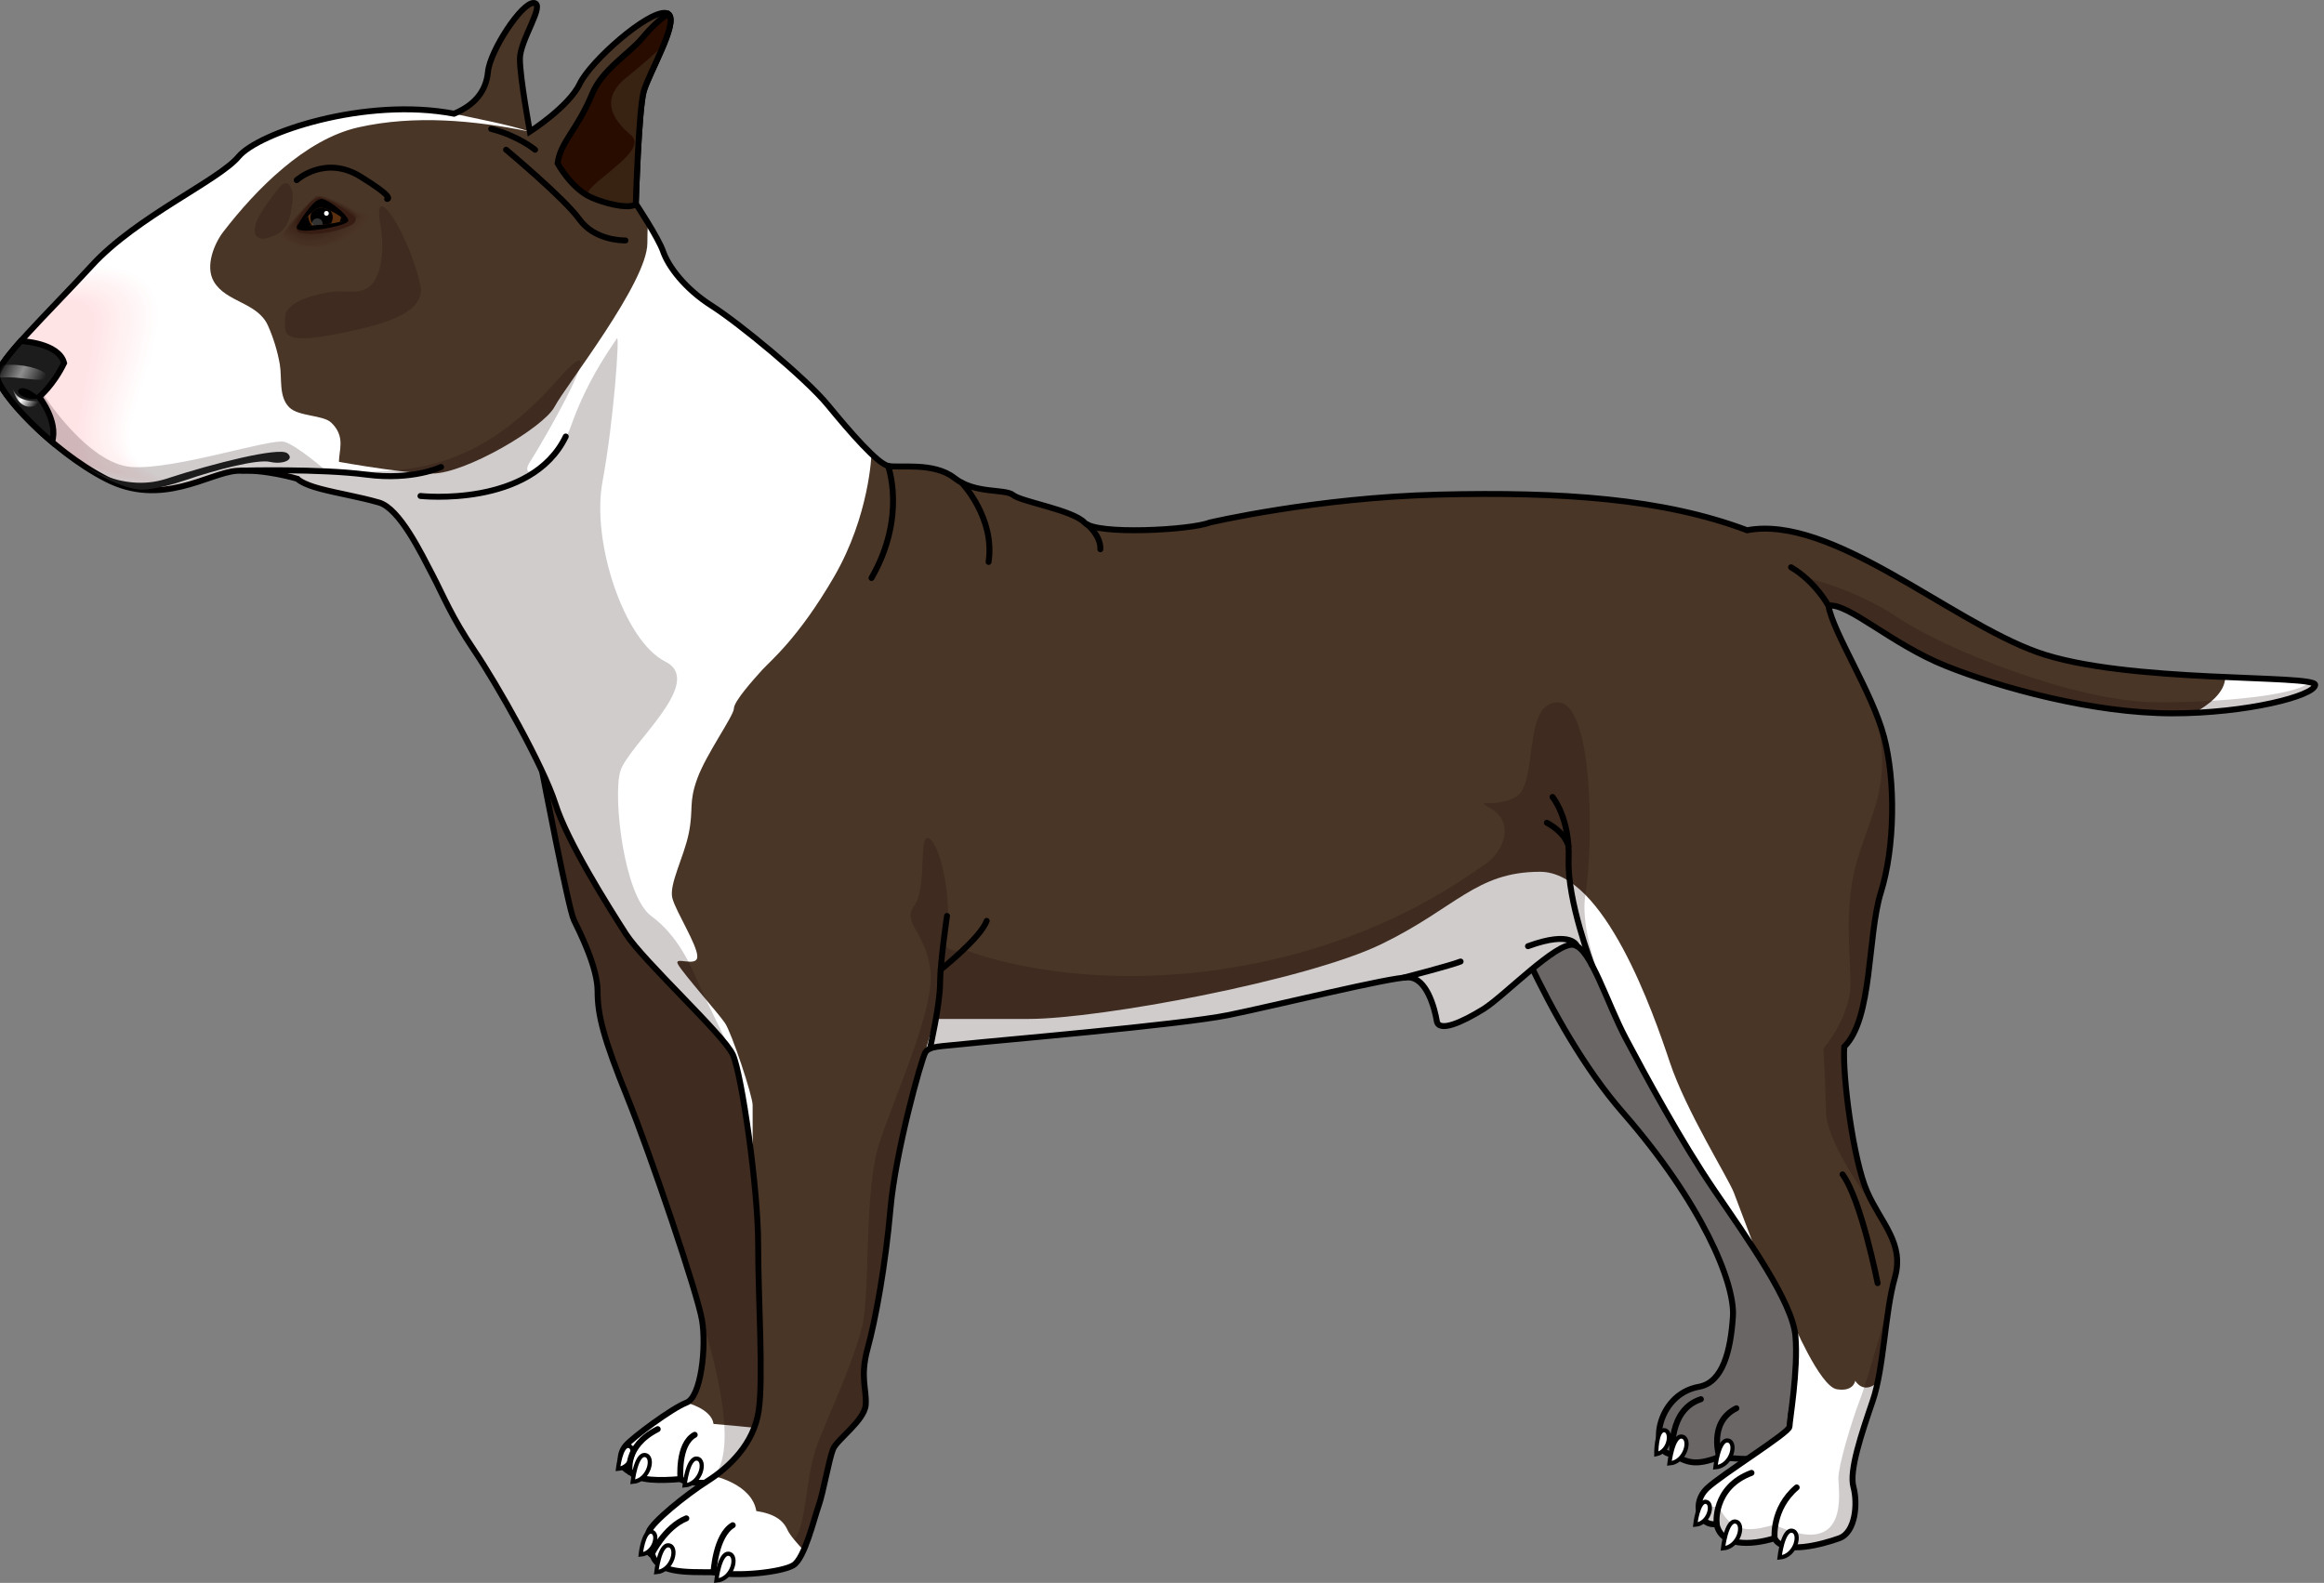 <?xml version="1.0" encoding="utf-8"?>
<!-- Generator: Adobe Illustrator 16.0.0, SVG Export Plug-In . SVG Version: 6.00 Build 0)  -->
<!DOCTYPE svg PUBLIC "-//W3C//DTD SVG 1.1//EN" "http://www.w3.org/Graphics/SVG/1.1/DTD/svg11.dtd">
<svg version="1.1" id="Layer_1" xmlns="http://www.w3.org/2000/svg" xmlns:xlink="http://www.w3.org/1999/xlink" x="0px" y="0px"
	 width="390.683px" height="266.115px" viewBox="0 0 390.683 266.115" enable-background="new 0 0 390.683 266.115"
	 xml:space="preserve">
<rect x="0" y="0" width="390.683" height="266.115" fill="#808080" stroke="none"/>
<g>
	<path opacity="0.2" fill="#150000" d="M251.17,147.707c0,0,8.563,24.357,21.692,39.389s18.836,28.539,18.456,34.248
		s-1.687,11.078-5.708,11.799c-7.421,1.328-8.391,11.617-4.465,11.287c2.474,1.521,3.894,2.031,7.89,0.51
		c3.996,0.57,11.416,0.57,11.987-0.762s-0.76-6.279,0.762-8.563s3.425-16.936,3.425-22.643c0-5.709-19.218-93.045-19.218-93.045
		L251.17,147.707z"/>
	<path fill="none" stroke="#000000" stroke-miterlimit="10" d="M251.17,147.707c0,0,8.563,24.357,21.692,39.389
		s18.836,28.539,18.456,34.248s-1.687,11.078-5.708,11.799c-7.421,1.328-8.391,11.617-4.465,11.287
		c2.474,1.521,3.894,2.031,7.89,0.51c3.996,0.57,11.416,0.57,11.987-0.762s-0.76-6.279,0.762-8.563s3.425-16.936,3.425-22.643
		c0-5.709-19.218-93.045-19.218-93.045L251.17,147.707z"/>
	<path fill="#4A3627" d="M126.541,165.402c0,0,4.566,34.25,4.757,40.529s3.234,10.848,3.615,12.75s-2.093,2.473-2.093,2.473
		s-1.903,6.66-0.762,10.656s-1.312,8.563-1.312,8.563s1.774,5.906-3.221,7.43c-4.995,1.521-11.606,1.998-13.129,0.855
		c-3.282,0.285-7.278,0.334-8.325-1.141c-2.283-0.857-1.998-3.188-0.856-4.52s7.707-6.232,10.181-7.184s3.378-9.42,2.616-13.891
		c-0.762-4.473-8.552-27.535-12.552-37.451c-4-9.918-5-13.752-5-17.834c0-4.084-3.084-10.084-4-12s-5.325-24.954-5.325-24.954
		l15.367,6.12l19.625,28.625"/>
	<path fill="#FFFFFF" d="M106.072,247.518c1.047,1.475,5.043,1.426,8.325,1.141c1.522,1.143,8.134,0.666,13.129-0.855
		c4.59-1.4,3.467-6.488,3.254-7.307c-3.876-0.535-10.829-1.104-10.829-1.104c-0.346-2.553-4.555-3.578-4.555-3.578
		c-2.474,0.951-9.039,5.852-10.181,7.184S103.789,246.66,106.072,247.518z"/>
	<path opacity="0.2" fill="#150000" d="M134.913,218.682c-0.381-1.902-3.425-6.471-3.615-12.75s-4.757-40.529-4.757-40.529
		l-0.413-0.973l-19.625-28.625l-15.367-6.12c0,0,4.409,23.038,5.325,24.954s4,7.916,4,12c0,4.082,1,7.916,5,17.834
		c4,9.916,11.79,32.979,12.552,37.451c0,0,7.063,20.969,1.938,26.266c-0.33,0.34-0.557,0.695-0.699,1.061
		c2.552-0.135,5.636-0.645,8.274-1.447c4.995-1.523,3.221-7.43,3.221-7.43s2.453-4.566,1.312-8.563s0.762-10.656,0.762-10.656
		S135.294,220.584,134.913,218.682z"/>
	<path fill="none" stroke="#000000" stroke-miterlimit="10" d="M126.541,165.402c0,0,4.566,34.25,4.757,40.529
		s3.234,10.848,3.615,12.75s-2.093,2.473-2.093,2.473s-1.903,6.66-0.762,10.656s-1.312,8.563-1.312,8.563s1.774,5.906-3.221,7.43
		c-4.995,1.521-11.606,1.998-13.129,0.855c-3.282,0.285-7.278,0.334-8.325-1.141c-2.283-0.857-1.998-3.188-0.856-4.52
		s7.707-6.232,10.181-7.184s3.378-9.42,2.616-13.891c-0.762-4.473-8.552-27.535-12.552-37.451c-4-9.918-5-13.752-5-17.834
		c0-4.084-3.084-10.084-4-12s-5.325-24.954-5.325-24.954l15.367,6.12l19.625,28.625"/>
	<path fill="#4A3627" d="M106.884,34.247c0,0,3.77,5.652,4.606,8.061s3.559,6.178,8.165,9.108s15.809,12.144,19.577,16.75
		s8.271,9.735,10.05,10.154s7.669-0.71,11.169,2.04s8.5,1.75,9.875,2.875s10,2.5,12,4.625s17.875,1.25,21,0
		c0,0,17.875-4.208,38.542-4.708s37.668,0.654,51.834,5.994c14.166-2.66,33.923,15.152,48.756,20.485s46.911,3.687,46.744,5.521
		s-11.471,4.775-23.998,4.775c-13.305,0-28.912-4.296-38.079-7.963s-16.422-10.646-19.756-10.146c0.833,4.667,7.333,14.5,9.333,22
		s1.833,18.667-0.5,26.167s-1.334,21.166-6.167,26c-0.333,4.832,1.499,19,3.833,24.332c2.334,5.334,6.334,8.668,4.667,14.5
		c-1.667,5.834-1.834,15.166-3.709,20.666s-4,11.75-3.25,14.5s0.375,7.625-2.375,8.625s-9.5,2.875-10.875,0
		c-4.125,1.25-9,1.375-9.75-2.375c-3.125,0.375-4.125-3.625-1.625-6s13.875-9.375,13.875-10.375s1.5-9.5,1-15.25
		s-8-16.25-13.625-24.5s-11.625-19.375-14.875-25.5s-5.875-15.125-8.75-15.75s-11.707,8.627-15.207,10.793s-7.501,4-7.834,2
		s-1.666-7.334-4.833-7.334s-22.001,4.668-30.167,6.334s-39.666,4.332-44.166,4.832s-6.168,0.334-6.834,1.5
		c-0.666,1.168-4.999,16.668-5.833,26.168s-2.501,18.666-3.834,23.5c-1.333,4.832-0.166,6.834-0.333,9.5s-4.833,5.834-5.5,7.5
		s-1.667,7.416-2.417,9.5c-0.75,2.082-2.333,8.834-4.25,10s-9.417,1.998-13.417,1.166c-4.667,0-9.25,0.166-10.25-2.834
		c-1.333-0.75-1.251-2.25-0.667-3.916s6.25-6.25,9.917-8.584c3.667-2.332,7.749-6.25,8.583-11.75s-0.083-18.834-0.083-28.084
		s-2.749-28.498-4.249-31.832c-1.5-3.332-15-15.666-18-20.332c-3-4.668-9.834-15.502-11.834-21.834
		c-2-6.333-9.832-20.167-13.666-25.833s-5.166-9.166-7-12.666s-5.5-11.167-9-12.167s-6.657-1.468-9.844-2.307
		s-3.857-1.678-3.857-1.678s-5.533-1.678-10.229-1.342s-12.579,6.205-21.971,1.342s-18.28-14.758-18.28-17.273
		S7.906,52.83,15.453,44.612s21.299-14.255,24.653-18.28s21.3-10.065,36.226-7.214c3.187-1.342,5.367-3.522,5.702-7.044
		s5.701-11.739,7.714-11.571S87.4,6.708,87.4,9.894s1.678,12.243,1.678,12.243s6.54-4.193,8.385-8.051s11.403-12.243,14.423-11.907
		s-2.852,10.063-3.689,13.249S106.884,34.247,106.884,34.247z"/>
	<path opacity="0.2" fill="#150000" d="M315.647,203.73c-0.625-1.07-1.25-2.189-1.787-3.416c-2.334-5.334-4.166-19.5-3.833-24.334
		c4.833-4.832,3.834-18.5,6.167-26s2.5-18.667,0.5-26.167c-0.482-1.808-1.229-3.752-2.091-5.726
		c3.793,11.382,0.881,16.72-1.915,24.955c-2.797,8.236-1.748,15.908-1.601,21.873c0.147,5.967-4.551,11.348-4.551,11.348
		s0.284,4.846,0.426,10.668c0.142,5.824,8.676,16.785,8.676,16.785L315.647,203.73z"/>
	<path fill="#FFFFFF" d="M389.202,115.152c0.076-0.834-6.522-0.949-15.127-1.327c0.006,2.602-2.815,4.708-5.196,6.02
		C379.859,119.354,389.052,116.804,389.202,115.152z"/>
	<g opacity="0.2">
		<g>
			<path fill="#150000" d="M365.204,119.927c12.527,0,23.831-2.941,23.998-4.775c0.018-0.192-0.339-0.345-0.976-0.474
				c-1.312,1.703-11.045,3.332-25.203,3.4c-14.167,0.068-36.516-9.197-43.818-14.163s-15.742-6.818-15.742-6.818
				c2.103,1.54,3.727,4.935,4.49,6.767c-0.273-0.756-0.477-1.444-0.584-2.045c3.334-0.5,10.589,6.479,19.756,10.146
				S351.899,119.927,365.204,119.927z"/>
			<path fill="#150000" d="M308.438,105.1c-0.004-0.009-0.009-0.02-0.013-0.029c0.003,0.008,0.01,0.027,0.01,0.027L308.438,105.1z"
				/>
		</g>
	</g>
	<path opacity="0.2" fill="#150000" d="M156.332,141.055c-2.068-1.734-0.398,8.199-2.599,11.133s1.801,4.334,2.661,10.824
		c0.86,6.492-5.993,21.176-8.593,29.242s-1.467,25.002-2.866,30.734c-1.399,5.734-4.867,13.197-7.134,18.797s-1.934,10.666-3.4,15.4
		c-1.467,4.732-9.6,5.467-13.981,4.176c-5.248,3.311-10.254-1.166-10.254-1.166l-1.297,0.416c0.17,0.346,0.43,0.646,0.832,0.873
		c1,3,5.583,2.834,10.25,2.834c4,0.832,11.5,0,13.417-1.166s3.5-7.918,4.25-10c0.75-2.084,1.75-7.834,2.417-9.5s5.333-4.834,5.5-7.5
		s-1-4.668,0.333-9.5c1.333-4.834,3-14,3.834-23.5s5.167-25,5.833-26.168c0.213-0.373,0.529-0.609,1.007-0.773
		c1.46-7.277,2.069-17.516,2.66-20.689C159.892,151.813,158.4,142.787,156.332,141.055z"/>
	<path opacity="0.2" fill="#150000" d="M49.23,32.946c-0.018-0.455-0.101-0.9-0.29-1.322c-0.922-2.058-2.346,0.366-3.021,1.232
		c-0.908,1.167-1.775,2.38-2.472,3.688c-0.408,0.765-0.971,2.307-0.39,3.09c0.705,0.949,2.355,0.275,3.191-0.088
		c1.584-0.688,2.349-2.131,2.623-3.773C49.022,34.878,49.268,33.892,49.23,32.946z"/>
	<path fill="#FFFFFF" d="M9.086,51.36C3.85,56.842-0.479,61.42-0.479,63.228c0,2.516,8.889,12.41,18.28,17.273
		s17.274-1.006,21.971-1.342s10.229,1.342,10.229,1.342s0.671,0.839,3.857,1.678c1.755,0.462,3.506,0.816,5.307,1.201
		c0,0,4.308-0.755,1.331-1.849c-7-2.572-0.624-6.493-4.822-10.483c-1.377-1.31-5.456-0.998-7.045-2.56
		c-1.814-1.784-1.195-4.904-1.589-7.217c-0.37-2.171-1.094-4.527-1.996-6.537c-1.762-3.929-7.029-3.878-9.092-7.394
		c-1.545-2.633,0.134-6.477,1.563-8.335c5.479-7.127,13.787-15.591,22.744-17.598c9.45-2.118,19.422-1.186,28.819,0.729
		c-3.816-1.256-8.647-2.102-12.746-3.02c-0.179,0.084,0.186-0.078,0,0c-14.926-2.852-32.871,3.188-36.226,7.214
		S23,36.394,15.453,44.612C13.328,46.925,11.138,49.212,9.086,51.36z"/>
	<path fill="#FFFFFF" d="M127.139,254.033c-0.731-4.502-7.014-5.844-7.014-5.844h-0.003c-0.392,0.281-0.784,0.549-1.171,0.795
		c-3.667,2.334-9.333,6.918-9.917,8.584s-0.666,3.166,0.667,3.916c1,3,5.583,2.834,10.25,2.834c4,0.832,11.5,0,13.417-1.166
		c0.616-0.375,1.198-1.332,1.729-2.52c-1.051-1.105-2.319-2.543-2.725-3.447C131.64,255.553,130.121,254.484,127.139,254.033z"/>
	<g>
		<g>
			<path fill="#4A3627" d="M47.277,40.07c-0.852-0.573,4.706-5.868,5.407-7.048c0.7-1.178,6.113,1.773,7.187,2.32
				c1.072,0.547,2.824,0.271,2.827,0.721C62.713,37.823,54.597,44.987,47.277,40.07z"/>
			<path fill="#493526" d="M47.392,39.941c-0.805-0.573,4.618-5.793,5.348-6.91c0.728-1.114,6.09,1.811,7.126,2.377
				c1.034,0.566,2.427,0.356,2.371,0.767C62.009,37.848,54.308,44.864,47.392,39.941z"/>
			<path fill="#493425" d="M47.506,39.813c-0.759-0.573,4.53-5.719,5.287-6.771c0.755-1.052,6.069,1.848,7.065,2.434
				s2.139,0.463,1.916,0.812C61.753,37.905,54.019,44.732,47.506,39.813z"/>
			<path fill="#483325" d="M47.62,39.685c-0.715-0.575,4.441-5.645,5.227-6.634c0.783-0.988,6.047,1.885,7.006,2.49
				c0.958,0.604,1.795,0.56,1.46,0.857C61.272,37.946,53.724,44.595,47.62,39.685z"/>
			<path fill="#473224" d="M47.734,39.557c-0.672-0.578,4.354-5.57,5.167-6.497c0.811-0.924,6.025,1.923,6.945,2.547
				s1.451,0.656,1.004,0.903C60.793,37.988,53.424,44.452,47.734,39.557z"/>
			<path fill="#463123" d="M47.849,39.428c-0.631-0.583,4.266-5.496,5.105-6.358c0.84-0.862,6.004,1.96,6.887,2.604
				c0.881,0.643,1.107,0.751,0.547,0.948C60.313,38.029,53.122,44.299,47.849,39.428z"/>
			<path fill="#463022" d="M47.963,39.3c-0.592-0.589,4.179-5.421,5.046-6.22c0.867-0.798,5.981,1.997,6.825,2.66
				s0.766,0.848,0.093,0.994C59.833,38.07,52.819,44.134,47.963,39.3z"/>
			<path fill="#452F22" d="M48.077,39.172c-0.437-0.688,4.091-5.347,4.986-6.083c0.895-0.735,5.959,2.034,6.766,2.716
				c0.805,0.683,0.421,0.944-0.364,1.04C59.353,38.112,53.306,43.078,48.077,39.172z"/>
			<path fill="#442E21" d="M48.191,39.043c-0.378-0.704,4.003-5.272,4.926-5.945c0.922-0.671,5.937,2.072,6.705,2.773
				c0.767,0.701,0.079,1.04-0.819,1.085C58.872,38.153,53.12,42.805,48.191,39.043z"/>
			<path fill="#432D20" d="M48.306,38.915c-0.318-0.721,3.914-5.197,4.865-5.807c0.949-0.608,5.915,2.109,6.645,2.83
				c0.729,0.72-0.265,1.136-1.275,1.131C58.392,38.193,52.937,42.532,48.306,38.915z"/>
			<path fill="#432C1F" d="M48.42,38.787c-0.259-0.737,3.827-5.123,4.806-5.669c0.978-0.545,5.893,2.146,6.584,2.886
				s-0.607,1.232-1.73,1.176C57.913,38.235,52.752,42.259,48.42,38.787z"/>
			<path fill="#422B1E" d="M48.534,38.659c-0.2-0.754,3.739-5.048,4.745-5.531c1.006-0.481,5.871,2.184,6.524,2.942
				c0.652,0.76-0.951,1.329-2.187,1.223C57.433,38.277,52.567,41.987,48.534,38.659z"/>
			<path fill="#412A1E" d="M48.648,38.53c-0.141-0.77,3.651-4.974,4.685-5.393s5.85,2.221,6.465,2.999
				c0.614,0.778-1.294,1.424-2.643,1.268C56.952,38.318,52.383,41.714,48.648,38.53z"/>
			<path fill="#40291D" d="M48.763,38.402c-0.082-0.787,3.563-4.899,4.625-5.255c1.061-0.356,5.826,2.258,6.403,3.056
				c0.577,0.798-1.638,1.52-3.099,1.313C56.472,38.359,52.198,41.441,48.763,38.402z"/>
			<path fill="#40291C" d="M48.877,38.274c-0.022-0.804,3.476-4.825,4.564-5.118c1.089-0.292,5.805,2.295,6.345,3.112
				c0.537,0.817-1.981,1.616-3.555,1.359C55.992,38.4,52.014,41.168,48.877,38.274z"/>
			<path fill="#3F281B" d="M48.991,38.145c0.036-0.819,3.387-4.75,4.505-4.979c1.116-0.229,5.782,2.333,6.283,3.169
				c0.5,0.837-2.323,1.713-4.01,1.404C55.513,38.441,51.829,40.896,48.991,38.145z"/>
			<path fill="#3E271B" d="M49.105,38.017c0.096-0.836,3.3-4.676,4.444-4.842c1.145-0.166,5.761,2.37,6.224,3.226
				c0.462,0.856-2.667,1.809-4.466,1.45C55.032,38.483,51.645,40.624,49.105,38.017z"/>
			<path fill="#3D261A" d="M49.22,37.889c0.155-0.852,3.211-4.601,4.385-4.704c1.171-0.103,5.738,2.407,6.162,3.282
				c0.424,0.875-3.01,1.905-4.921,1.496C54.553,38.524,51.46,40.351,49.22,37.889z"/>
			<path fill="#3D2519" d="M49.334,37.76c0.214-0.868,3.124-4.526,4.324-4.565c1.199-0.039,5.716,2.444,6.103,3.338
				c0.386,0.895-3.354,2.001-5.377,1.541C54.072,38.565,51.276,40.078,49.334,37.76z"/>
			<path fill="#3C2418" d="M49.448,37.632c0.273-0.886,3.035-4.452,4.264-4.429c1.228,0.025,5.695,2.482,6.043,3.396
				c0.348,0.914-3.697,2.097-5.833,1.586C53.593,38.606,51.091,39.805,49.448,37.632z"/>
			<path fill="#3B2317" d="M49.563,37.504c0.333-0.902,2.947-4.377,4.203-4.29c1.255,0.087,5.673,2.519,5.983,3.452
				c0.309,0.933-4.04,2.192-6.289,1.632C53.112,38.647,50.906,39.533,49.563,37.504z"/>
			<path fill="#3A2217" d="M49.677,37.376c0.393-0.918,2.859-4.304,4.143-4.153s5.651,2.557,5.924,3.508
				c0.271,0.953-4.384,2.289-6.745,1.678C52.632,38.688,50.722,39.26,49.677,37.376z"/>
			<path fill="#3A2116" d="M49.791,37.248c0.45-0.935,2.771-4.229,4.083-4.015c1.311,0.214,5.629,2.594,5.862,3.564
				c0.233,0.972-4.727,2.385-7.2,1.724C52.151,38.729,50.538,38.987,49.791,37.248z"/>
			<path fill="#392015" d="M49.905,37.119c0.51-0.951,2.684-4.154,4.023-3.876c1.338,0.277,5.606,2.631,5.802,3.621
				c0.194,0.991-5.069,2.481-7.656,1.769C51.672,38.771,50.353,38.714,49.905,37.119z"/>
			<path fill="#381F14" d="M50.02,36.991c0.569-0.967,2.596-4.08,3.963-3.739c1.366,0.34,5.585,2.668,5.742,3.678
				c0.156,1.011-5.413,2.577-8.112,1.814C51.192,38.813,50.169,38.442,50.02,36.991z"/>
			<path fill="#371E14" d="M50.134,36.863c0.629-0.984,2.508-4.006,3.902-3.602s5.563,2.706,5.682,3.735
				c0.119,1.03-5.67,2.281-8.567,1.86C50.717,38.793,49.984,38.169,50.134,36.863z"/>
			<path fill="#371D13" d="M50.248,36.734c0.565-1.073,2.42-3.931,3.843-3.462c1.421,0.466,5.54,2.743,5.621,3.791
				c0.08,1.049-6.049,2.578-9.023,1.905C50.237,38.866,49.667,37.835,50.248,36.734z"/>
			<path fill="#361C12" d="M50.227,39.08c-0.475-0.144-0.611-1.456,0.136-2.474c0.747-1.017,2.332-3.856,3.782-3.325
				c1.449,0.53,5.519,2.78,5.562,3.848C59.748,38.197,53.264,39.994,50.227,39.08z"/>
		</g>
		<path d="M50.025,37.848c0,0,2.637-4.633,4.094-4.39c1.457,0.245,4.197,2.631,4.438,3.541c0.241,0.909-5.971,1.896-7.418,1.784
			C49.691,38.67,49.768,38.282,50.025,37.848z"/>
		<g>
			<defs>
				<path id="SVGID_5_" d="M50.891,37.344c0,0,1.94-2.571,3.132-2.423c1.189,0.147,3.513,1.506,3.747,2.017
					c0.233,0.511-4.759,1.013-5.936,0.938C50.655,37.802,50.7,37.584,50.891,37.344z"/>
			</defs>
			<clipPath id="SVGID_2_">
				<use xlink:href="#SVGID_5_"  overflow="visible"/>
			</clipPath>
			<g clip-path="url(#SVGID_2_)">
				
					<ellipse transform="matrix(1 0.023 -0.023 1 0.842 -1.238)" fill="#592F0F" stroke="#000000" stroke-width="0.699" stroke-linecap="round" stroke-linejoin="round" stroke-miterlimit="10" cx="54.568" cy="36.196" rx="3.118" ry="3.018"/>
				<ellipse transform="matrix(1 0.022 -0.022 1 0.834 -1.203)" cx="54.035" cy="36.558" rx="1.872" ry="1.882"/>
				<circle fill="#FFFFFF" cx="54.875" cy="35.869" r="0.399"/>
				
					<ellipse transform="matrix(1 0.022 -0.022 1 0.838 -1.163)" opacity="0.2" fill="#FFFFFF" cx="53.332" cy="37.538" rx="0.889" ry="0.832"/>
			</g>
		</g>
	</g>
	<path fill="#FFFFFF" d="M288.576,256.234c0.75,3.75,5.625,3.625,9.75,2.375c1.375,2.875,8.125,1,10.875,0s3.125-5.875,2.375-8.625
		s1.375-9,3.25-14.5c0.318-0.934,0.585-1.984,0.82-3.105c-2.435,2.162-3.771-0.256-3.771-0.256s-0.239,1.91-3.105,1.434
		c-2.866-0.479-7.578-11.727-7.578-11.727l-0.004,0.012c0.336,1.004,0.566,1.939,0.639,2.768c0.5,5.75-1,14.25-1,15.25
		s-11.375,8-13.875,10.375S285.451,256.609,288.576,256.234z"/>
	<path opacity="0.2" fill="#150000" d="M317.795,218.102L317.795,218.102c-0.001,0-3.556,13.086-5.099,17.131
		c-1.543,4.043-3.652,11.191-3.652,13.301s2.081,13.734-10.737,7.805c-2.739,0.633-6.873,2.299-9.377-3.104
		c-0.891,0.203-2.136,0.094-3.371-0.127c-0.122,1.789,1.002,3.369,3.018,3.127c0.75,3.75,5.625,3.625,9.75,2.375
		c1.375,2.875,8.125,1,10.875,0s3.125-5.875,2.375-8.625s1.375-9,3.25-14.5C316.379,230.93,316.763,223.75,317.795,218.102z"/>
	<path fill="none" stroke="#000000" stroke-linecap="round" stroke-linejoin="round" stroke-miterlimit="10" d="M109.506,261.361
		c0,0,2.249-4.646,5.872-6.096"/>
	<path fill="none" stroke="#000000" stroke-linecap="round" stroke-linejoin="round" stroke-miterlimit="10" d="M119.951,264.318
		c0,0,0.332-6.182,3.229-7.896"/>
	<path fill="none" stroke="#000000" stroke-linecap="round" stroke-miterlimit="10" d="M298.326,258.609
		c0,0-0.515-4.947,3.711-8.541"/>
	<path fill="#FFFFFF" d="M146.504,76.315c-2.112-2.002-4.843-5.181-7.271-8.149c-3.769-4.606-14.971-13.819-19.577-16.75
		s-7.328-6.7-8.165-9.108c-0.413-1.188-1.538-3.163-2.573-4.861c-0.056,1.046-0.091,2.187-0.091,3.414
		c0,6.625-13.75,24-15.599,27.522S78.201,79.61,72.701,79.61s-17.959-2.37-17.959-2.37l-4.682,3.322
		c0.215,0.204,1.11,0.909,3.798,1.617c3.187,0.839,6.344,1.307,9.844,2.307s7.166,8.667,9,12.167s3.166,6.999,7,12.666
		s11.666,19.5,13.666,25.833c2,6.332,8.834,17.166,11.834,21.834c3,4.666,16.5,17,18,20.332c0.949,2.109,2.397,10.588,3.334,18.875
		l0,0c0,0-0.014-8.83-0.014-10.406c0-1.574-3.524-12.15-4.649-13.799c-1.125-1.65-6.976-8.25-7.875-9.826
		c-0.899-1.574,3.225,0.6,3.225-1.35c0-1.951-3.525-7.426-4.178-9.752c-0.652-2.324,1.928-6.9,2.753-11.025
		s-0.075-5.023,1.425-9.149c1.5-4.125,6.15-10.575,6.15-11.775s3.3-4.875,4.725-6.45s6.104-5.343,12.104-15.676
		s6.302-20.667,6.302-20.667V76.315z"/>
	<path fill="none" stroke="#000000" stroke-linecap="round" stroke-miterlimit="10" d="M288.576,256.234
		c0,0-0.698-6.166,5.864-8.613"/>
	<g>
		<path fill="#FFFFFF" d="M291.498,200.561c-0.977-2.553-8.045-13.746-10.794-21.992c-2.749-8.248-10.996-32.006-21.796-32.006
			s-14.137,6.086-26.704,12.174c-12.567,6.086-47.322,12.566-59.3,12.566s-15.786,0-15.786,0l-1.743,6.051
			c0.065-0.172,0.12-0.299,0.16-0.369c0.666-1.166,2.334-1,6.834-1.5s36-3.166,44.166-4.832s27-6.334,30.167-6.334
			s4.5,5.334,4.833,7.334s4.334,0.166,7.834-2s12.332-11.418,15.207-10.793s5.5,9.625,8.75,15.75s9.25,17.25,14.875,25.5
			c2.273,3.334,4.848,7.035,7.147,10.641h0.001C295.35,210.75,292.475,203.113,291.498,200.561z"/>
		<path opacity="0.2" fill="#150000" d="M261.854,118.079c-6.031,0-3.138,13.777-7.052,15.907c-3.914,2.129-7.487-0.082-3.914,2.129
			c3.573,2.213,2.161,6.977-1.472,9.359s-18.606,13.807-44.471,17.537c-25.864,3.732-42.941-3.393-42.941-3.393
			s-2.817,0.949-3.374-1.375c-0.901,3.791-0.469,7.611-0.825,9.992c-0.243,1.625-0.971,5.641-1.41,8.031
			c0.991-0.406,2.757-0.426,5.975-0.783c4.5-0.5,36-3.166,44.166-4.832s27-6.334,30.167-6.334s4.5,5.334,4.833,7.334
			s4.334,0.166,7.834-2s12.332-11.418,15.207-10.793c2.807,0.611,5.377,9.195,8.521,15.303c-1.31-2.598-7.828-16.035-6.58-23.723
			C267.903,141.9,267.885,118.079,261.854,118.079z"/>
		<polygon fill="#FFFFFF" points="153.136,185.121 153.136,185.121 153.137,185.117 		"/>
	</g>
	<g>
		<path fill="#FFFFFF" d="M-0.479,63.228c0,2.516,8.889,12.41,18.28,17.273c4.813,2.492,9.229,2.164,13.023,1.208
			c-1.121-0.504-2.393-1.051-3.88-1.654c-10.334-4.194-1.149-14.547-0.066-25.632s-11.425-9.812-11.425-9.812
			c-2.125,2.313-4.315,4.601-6.367,6.748C3.85,56.842-0.479,61.42-0.479,63.228z"/>
		<path fill="#FFFEFE" d="M15.226,44.853c-2.1,2.284-4.26,4.54-6.282,6.658c-5.166,5.413-9.423,9.928-9.423,11.718
			c0,2.484,8.704,12.193,17.945,17.041c4.706,2.459,9.035,2.198,12.769,1.324c-1.103-0.516-2.339-1.083-3.782-1.699
			c-9.98-4.263-1.027-14.49,0.033-25.471C27.539,43.581,15.28,44.795,15.226,44.853z"/>
		<path fill="#FFFDFD" d="M14.999,45.094c-2.074,2.254-4.205,4.479-6.197,6.567c-5.097,5.344-9.281,9.794-9.281,11.567
			c0,2.452,8.52,11.976,17.609,16.809c4.6,2.426,8.842,2.231,12.515,1.44c-1.083-0.528-2.284-1.115-3.683-1.744
			c-9.629-4.331-0.908-14.434,0.131-25.31C27.117,43.822,15.109,44.978,14.999,45.094z"/>
		<path fill="#FFFCFC" d="M14.771,45.334c-2.049,2.225-4.149,4.419-6.111,6.477c-5.027,5.274-9.139,9.661-9.139,11.416
			c0,2.42,8.322,11.782,17.273,16.578c4.486,2.404,8.648,2.265,12.261,1.556c-1.064-0.54-2.231-1.146-3.585-1.789
			c-9.275-4.397-0.787-14.377,0.231-25.149C26.695,44.064,14.937,45.161,14.771,45.334z"/>
		<path fill="#FFFBFB" d="M14.543,45.576c-2.023,2.195-4.094,4.358-6.026,6.386C3.56,57.167-0.479,61.49-0.479,63.228
			c0,2.388,8.134,11.571,16.938,16.345c4.378,2.374,8.457,2.298,12.007,1.672c-1.046-0.553-2.177-1.179-3.487-1.833
			c-8.921-4.459-0.665-14.321,0.332-24.988C26.273,44.305,14.765,45.344,14.543,45.576z"/>
		<path fill="#FFFAFB" d="M14.316,45.817c-1.999,2.165-4.039,4.297-5.942,6.296c-4.887,5.136-8.854,9.395-8.854,11.115
			c0,2.357,7.945,11.36,16.602,16.113c4.27,2.345,8.264,2.332,11.753,1.788c-1.026-0.565-2.122-1.21-3.388-1.879
			c-8.566-4.524-0.545-14.264,0.43-24.827C25.852,44.547,14.593,45.527,14.316,45.817z"/>
		<path fill="#FFF9FA" d="M14.089,46.058c-1.973,2.135-3.983,4.236-5.856,6.205c-4.817,5.067-8.712,9.262-8.712,10.965
			c0,2.325,7.757,11.15,16.266,15.881c4.162,2.314,8.071,2.365,11.499,1.904c-1.007-0.577-2.067-1.241-3.29-1.923
			c-8.211-4.583-0.424-14.208,0.529-24.667C25.43,44.79,14.421,45.711,14.089,46.058z"/>
		<path fill="#FFF8F9" d="M13.862,46.299c-1.948,2.106-3.929,4.176-5.771,6.115c-4.747,4.998-8.57,9.129-8.57,10.814
			c0,2.293,7.569,10.938,15.931,15.649c4.053,2.284,7.878,2.398,11.245,2.02c-0.988-0.589-2.014-1.272-3.192-1.968
			c-7.855-4.639-0.303-14.151,0.629-24.505C25.008,45.032,14.249,45.894,13.862,46.299z"/>
		<path fill="#FFF7F8" d="M13.634,46.54c-1.922,2.077-3.873,4.115-5.686,6.025c-4.678,4.928-8.428,8.996-8.428,10.664
			c0,2.261,7.381,10.727,15.594,15.417c3.945,2.253,7.686,2.432,10.992,2.136c-0.97-0.601-1.959-1.303-3.094-2.013
			c-7.5-4.696-0.183-14.095,0.728-24.345C24.586,45.273,14.076,46.077,13.634,46.54z"/>
		<path fill="#FFF6F7" d="M13.406,46.781c-1.897,2.047-3.817,4.054-5.601,5.934c-4.607,4.859-8.285,8.863-8.285,10.513
			c0,2.229,7.193,10.514,15.258,15.185c3.838,2.222,7.492,2.466,10.738,2.251c-0.951-0.613-1.904-1.332-2.996-2.058
			c-7.143-4.748-0.082-14.04,0.827-24.184C24.146,45.513,13.903,46.26,13.406,46.781z"/>
		<path fill="#FFF5F6" d="M13.179,47.022c-1.871,2.017-3.762,3.993-5.515,5.844c-4.538,4.789-8.144,8.729-8.144,10.362
			c0,2.198,7.005,10.302,14.922,14.954c3.729,2.191,7.3,2.499,10.484,2.368c-0.932-0.625-1.85-1.363-2.897-2.104
			c-6.788-4.796,0.038-13.983,0.927-24.022C23.723,45.755,13.732,46.443,13.179,47.022z"/>
		<path fill="#FFF4F5" d="M12.952,47.263c-1.847,1.987-3.707,3.933-5.431,5.753c-4.468,4.72-8.001,8.597-8.001,10.212
			c0,2.166,6.818,10.088,14.587,14.721c3.62,2.159,7.106,2.533,10.229,2.483c-0.912-0.638-1.795-1.392-2.799-2.147
			c-6.433-4.841,0.156-13.927,1.025-23.862C23.3,45.997,13.56,46.626,12.952,47.263z"/>
		<path fill="#FFF3F4" d="M12.724,47.503c-1.82,1.958-3.65,3.873-5.345,5.663c-4.397,4.651-7.858,8.464-7.858,10.062
			c0,2.134,6.63,9.875,14.251,14.489c3.513,2.127,6.913,2.566,9.976,2.6c-0.894-0.649-1.74-1.42-2.701-2.192
			c-6.077-4.884,0.277-13.87,1.125-23.701C22.878,46.239,13.388,46.809,12.724,47.503z"/>
		<path fill="#FFF2F3" d="M12.497,47.745c-1.797,1.928-3.597,3.812-5.26,5.572c-4.328,4.582-7.717,8.33-7.717,9.911
			c0,2.103,6.442,9.66,13.915,14.257c3.406,2.095,6.721,2.599,9.722,2.715c-0.875-0.662-1.686-1.448-2.603-2.237
			c-5.724-4.923,0.396-13.814,1.224-23.541C22.454,46.48,13.216,46.993,12.497,47.745z"/>
		<path fill="#FFF2F3" d="M12.27,47.986c-1.771,1.898-3.541,3.751-5.175,5.482c-4.258,4.512-7.574,8.197-7.574,9.76
			c0,2.071,6.256,9.445,13.58,14.025c3.298,2.063,6.527,2.633,9.467,2.832c-0.855-0.674-1.631-1.477-2.504-2.283
			c-5.372-4.957,0.516-13.757,1.323-23.379C22.032,46.722,13.044,47.176,12.27,47.986z"/>
		<path fill="#FFF1F2" d="M12.042,48.227c-1.745,1.869-3.486,3.69-5.09,5.391c-4.188,4.443-7.432,8.064-7.432,9.61
			c0,2.039,6.07,9.229,13.244,13.793c3.19,2.03,6.334,2.667,9.213,2.948c-0.837-0.686-1.576-1.503-2.406-2.327
			c-5.021-4.987,0.637-13.701,1.424-23.218C21.61,46.964,12.871,47.359,12.042,48.227z"/>
		<path fill="#FFF0F1" d="M11.815,48.468c-1.721,1.839-3.432,3.63-5.006,5.301c-4.117,4.373-7.289,7.931-7.289,9.459
			c0,2.007,5.884,9.013,12.908,13.562c3.084,1.997,6.142,2.7,8.959,3.063c-0.818-0.698-1.521-1.53-2.307-2.373
			c-4.675-5.014,0.756-13.644,1.521-23.057C21.188,47.206,12.699,47.542,11.815,48.468z"/>
		<path fill="#FFEFF0" d="M11.587,48.708c-1.694,1.81-3.375,3.569-4.919,5.211c-4.048,4.305-7.147,7.798-7.147,9.309
			c0,1.976,5.698,8.796,12.572,13.329c2.977,1.963,5.949,2.734,8.705,3.18c-0.799-0.711-1.469-1.556-2.209-2.417
			c-4.332-5.036,0.877-13.588,1.621-22.896C20.767,47.448,12.526,47.725,11.587,48.708z"/>
		<path fill="#FFEEEF" d="M11.36,48.95c-1.67,1.78-3.32,3.508-4.834,5.12c-3.979,4.235-7.006,7.665-7.006,9.158
			c0,1.944,5.513,8.579,12.236,13.098c2.871,1.929,5.756,2.767,8.451,3.295c-0.779-0.723-1.416-1.581-2.11-2.462
			c-3.988-5.058,0.998-13.531,1.72-22.735C20.347,47.69,12.355,47.909,11.36,48.95z"/>
		<path fill="#FFEDEE" d="M11.133,49.191c-1.644,1.75-3.265,3.447-4.749,5.029c-3.908,4.166-6.863,7.532-6.863,9.008
			c0,1.912,5.329,8.358,11.901,12.865c2.764,1.895,5.563,2.801,8.196,3.412c-0.761-0.735-1.363-1.606-2.012-2.507
			c-3.652-5.074,1.119-13.475,1.819-22.575C19.925,47.932,12.183,48.091,11.133,49.191z"/>
		<path fill="#FFECED" d="M10.905,49.432c-1.619,1.721-3.209,3.387-4.664,4.939c-3.838,4.096-6.721,7.399-6.721,8.857
			c0,1.88,5.146,8.139,11.564,12.633c2.658,1.861,5.371,2.834,7.943,3.527c-0.741-0.747-1.313-1.63-1.914-2.552
			c-3.32-5.086,1.241-13.417,1.919-22.414C19.504,48.174,12.011,48.275,10.905,49.432z"/>
		<path fill="#FFEBEC" d="M10.678,49.673c-1.594,1.691-3.153,3.326-4.579,4.849c-3.769,4.027-6.578,7.266-6.578,8.707
			c0,1.849,4.962,7.918,11.229,12.401c2.552,1.825,5.177,2.867,7.688,3.643c-0.723-0.759-1.262-1.654-1.815-2.596
			c-2.993-5.098,1.363-13.361,2.019-22.253C19.083,48.416,11.839,48.458,10.678,49.673z"/>
		<path fill="#FFEAEB" d="M10.45,49.914c-1.568,1.662-3.098,3.266-4.493,4.759c-3.699,3.958-6.437,7.132-6.437,8.556
			c0,1.816,4.779,7.697,10.894,12.169c2.446,1.79,4.983,2.901,7.436,3.759c-0.704-0.771-1.214-1.678-1.718-2.642
			c-2.672-5.108,1.486-13.304,2.117-22.092C18.663,48.658,11.667,48.641,10.45,49.914z"/>
		<path fill="#FFE9EA" d="M10.223,50.155c-1.542,1.632-3.043,3.205-4.407,4.668c-3.629,3.889-6.295,7-6.295,8.405
			c0,1.785,4.599,7.474,10.558,11.937c2.342,1.754,4.792,2.935,7.182,3.875c-0.685-0.783-1.165-1.701-1.62-2.686
			c-2.357-5.118,1.609-13.248,2.217-21.931C18.243,48.899,11.494,48.824,10.223,50.155z"/>
		<path fill="#FFE8EA" d="M9.995,50.396c-1.517,1.602-2.987,3.145-4.322,4.578c-3.559,3.819-6.152,6.867-6.152,8.255
			c0,1.753,4.418,7.25,10.222,11.705c2.237,1.718,4.599,2.968,6.928,3.992c-0.667-0.795-1.119-1.724-1.521-2.731
			c-2.05-5.128,1.733-13.191,2.315-21.77C17.823,49.142,11.322,49.007,9.995,50.396z"/>
		<path fill="#FFE7E9" d="M9.769,50.637c-1.492,1.572-2.934,3.083-4.238,4.486c-3.488,3.75-6.01,6.734-6.01,8.104
			c0,1.722,4.24,7.023,9.887,11.473c2.133,1.681,4.404,3.002,6.673,4.107c-0.647-0.808-1.073-1.748-1.423-2.776
			c-1.744-5.141,1.873-13.133,2.415-21.609C17.413,49.384,11.15,49.19,9.769,50.637z"/>
		<path fill="#FFE6E8" d="M9.54,50.878c-1.466,1.543-2.877,3.022-4.152,4.396c-3.419,3.681-5.867,6.6-5.867,7.954
			c0,1.689,4.063,6.796,9.551,11.241c2.029,1.644,4.213,3.035,6.419,4.223c-0.628-0.82-1.03-1.771-1.325-2.821
			c-1.446-5.157,1.994-13.077,2.516-21.448C16.991,49.626,10.978,49.374,9.54,50.878z"/>
		<path fill="#FFE5E7" d="M9.313,51.119c-1.441,1.513-2.822,2.962-4.068,4.306c-3.349,3.611-5.725,6.467-5.725,7.803
			c0,1.658,3.888,6.567,9.215,11.009c1.926,1.606,4.02,3.069,6.165,4.339c-0.609-0.833-0.987-1.796-1.227-2.866
			c-1.155-5.176,2.114-13.02,2.614-21.288C16.569,49.868,10.806,49.557,9.313,51.119z"/>
		<path fill="#FFE4E6" d="M14.311,78.46c-3.408-4.878,1.008-14.165,1.585-24.037c0.252-4.313-5.262-4.684-6.81-3.063
			C3.85,56.842-0.479,61.42-0.479,63.228C-0.479,65.428,6.321,73.274,14.311,78.46z"/>
	</g>
	<path fill="none" stroke="#000000" stroke-linecap="round" stroke-miterlimit="10" d="M106.884,34.247c0,0,3.77,5.652,4.606,8.061
		s3.559,6.178,8.165,9.108s15.809,12.144,19.577,16.75s8.271,9.735,10.05,10.154s7.669-0.71,11.169,2.04s8.5,1.75,9.875,2.875
		s10,2.5,12,4.625s17.875,1.25,21,0c0,0,17.875-4.208,38.542-4.708s37.668,0.654,51.834,5.994
		c14.166-2.66,33.923,15.152,48.756,20.485s46.911,3.687,46.744,5.521s-11.471,4.775-23.998,4.775
		c-13.305,0-28.912-4.296-38.079-7.963s-16.422-10.646-19.756-10.146c0.833,4.667,7.333,14.5,9.333,22s1.833,18.667-0.5,26.167
		s-1.334,21.166-6.167,26c-0.333,4.832,1.499,19,3.833,24.332c2.334,5.334,6.334,8.668,4.667,14.5
		c-1.667,5.834-1.834,15.166-3.709,20.666s-4,11.75-3.25,14.5s0.375,7.625-2.375,8.625s-9.5,2.875-10.875,0
		c-4.125,1.25-9,1.375-9.75-2.375c-3.125,0.375-4.125-3.625-1.625-6s13.875-9.375,13.875-10.375s1.5-9.5,1-15.25
		s-8-16.25-13.625-24.5s-11.625-19.375-14.875-25.5s-5.875-15.125-8.75-15.75s-11.707,8.627-15.207,10.793s-7.501,4-7.834,2
		s-1.666-7.334-4.833-7.334s-22.001,4.668-30.167,6.334s-39.666,4.332-44.166,4.832s-6.168,0.334-6.834,1.5
		c-0.666,1.168-4.999,16.668-5.833,26.168s-2.501,18.666-3.834,23.5c-1.333,4.832-0.166,6.834-0.333,9.5s-4.833,5.834-5.5,7.5
		s-1.667,7.416-2.417,9.5c-0.75,2.082-2.333,8.834-4.25,10s-9.417,1.998-13.417,1.166c-4.667,0-9.25,0.166-10.25-2.834
		c-1.333-0.75-1.251-2.25-0.667-3.916s6.25-6.25,9.917-8.584c3.667-2.332,7.749-6.25,8.583-11.75s-0.083-18.834-0.083-28.084
		s-2.749-28.498-4.249-31.832c-1.5-3.332-15-15.666-18-20.332c-3-4.668-9.834-15.502-11.834-21.834
		c-2-6.333-9.832-20.167-13.666-25.833s-5.166-9.166-7-12.666s-5.5-11.167-9-12.167s-6.657-1.468-9.844-2.307
		s-3.857-1.678-3.857-1.678s-5.533-1.678-10.229-1.342s-12.579,6.205-21.971,1.342s-18.28-14.758-18.28-17.273
		S7.906,52.83,15.453,44.612s21.299-14.255,24.653-18.28s21.3-10.065,36.226-7.214c3.187-1.342,5.367-3.522,5.702-7.044
		s5.701-11.739,7.714-11.571S87.4,6.708,87.4,9.894s1.678,12.243,1.678,12.243s6.54-4.193,8.385-8.051s11.403-12.243,14.423-11.907
		s-2.852,10.063-3.689,13.249S106.884,34.247,106.884,34.247z"/>
	<path opacity="0.2" fill="#150000" d="M117.338,165.141c-1.193-2.719-3.307-7.803-7.871-11.154
		c-4.564-3.354-6.454-19.947-5.195-24.301c1.259-4.354,14.481-15.007,7.556-18.47s-12.437-20.15-10.548-30.226
		s2.936-24.995,2.425-24.105s-4.786,6.475-7.684,14.626s-9.123,9.518-6.942,6.174s14.74-25.21,4.659-13.835
		s-19.501,15.602-32.6,15.435c-2.215-0.028-4.345,0.004-6.365,0.074c0.103-0.064,0.171-0.106,0.171-0.106s-4.843-4.229-7.061-4.954
		s-18.38,4.725-25.771,4.214S7.192,66.167,7.192,66.167l-6.97-1.143c2.251,3.848,9.729,11.413,17.578,15.478
		c9.392,4.863,17.274-1.006,21.971-1.342c2.575-0.185,5.397,0.237,7.425,0.655l0,0c0.198,0.041,0.388,0.082,0.569,0.121
		c0.016,0.004,0.032,0.008,0.047,0.011c0.171,0.038,0.333,0.075,0.487,0.111c0.024,0.006,0.049,0.012,0.072,0.017
		c0.148,0.035,0.288,0.069,0.419,0.102c0.021,0.006,0.041,0.011,0.062,0.016c0.127,0.032,0.247,0.063,0.355,0.091
		c0.019,0.005,0.036,0.01,0.055,0.015c0.102,0.026,0.197,0.052,0.28,0.074c0.021,0.006,0.039,0.011,0.059,0.017
		c0.069,0.019,0.136,0.037,0.188,0.052c0.028,0.008,0.048,0.014,0.071,0.021c0.084,0.024,0.141,0.041,0.141,0.041
		s0.006,0.006,0.014,0.015c0.002,0.002,0.002,0.003,0.004,0.005c0.011,0.011,0.026,0.026,0.049,0.048c0,0,0,0,0.001,0.001
		c0.116,0.108,0.409,0.34,1.012,0.634c0.005,0.002,0.011,0.005,0.017,0.008c0.588,0.285,1.463,0.626,2.762,0.968
		c3.187,0.839,6.344,1.307,9.844,2.307s7.166,8.667,9,12.167s3.166,6.999,7,12.666s11.666,19.5,13.666,25.833
		c2,6.332,8.834,17.166,11.834,21.834c3,4.666,16.5,17,18,20.332C123.202,177.318,118.531,167.859,117.338,165.141z"/>
	<path fill="#1C1C1C" d="M8.754,74.297c1.088-3.501-2.172-7.562-2.172-7.562s2.365-1.935,4.192-5.697
		c-0.859-3.437-7.266-3.696-7.277-3.697c-2.398,2.696-3.977,4.797-3.977,5.887C-0.479,64.89,3.411,69.772,8.754,74.297z"/>
	<path fill="none" stroke="#000000" stroke-miterlimit="10" d="M8.754,74.297c1.088-3.501-2.172-7.562-2.172-7.562
		s2.365-1.935,4.192-5.697c-0.859-3.437-7.266-3.696-7.277-3.697c-2.398,2.696-3.977,4.797-3.977,5.887
		C-0.479,64.89,3.411,69.772,8.754,74.297z"/>
	<path d="M6.688,66.874c0,0-2.394-2.231-3.428-1.456S5.099,67.61,6.688,66.874z"/>
	<linearGradient id="SVGID_3_" gradientUnits="userSpaceOnUse" x1="0.177" y1="61.355" x2="6.947" y2="64.782">
		<stop  offset="0.005" style="stop-color:#FFFFFF;stop-opacity:0"/>
		<stop  offset="0.484" style="stop-color:#FFFFFF"/>
		<stop  offset="1" style="stop-color:#FFFFFF;stop-opacity:0"/>
	</linearGradient>
	<path opacity="0.5" fill="url(#SVGID_3_)" d="M7.885,63.375c0.113-1.005-3.116-2.088-6.135-2.053
		c-0.511,0.006-0.989,0.02-1.451,0.04c-0.492,0.774-0.778,1.411-0.778,1.865c0,0.071,0.017,0.157,0.031,0.24
		c0.703-0.026,1.396-0.049,2-0.036C4.15,63.484,7.769,64.379,7.885,63.375z"/>
	
		<linearGradient id="SVGID_4_" gradientUnits="userSpaceOnUse" x1="-316.103" y1="8.342" x2="-311.507" y2="10.668" gradientTransform="matrix(0.992 0.127 -0.127 0.992 316.274 97.434)">
		<stop  offset="0.005" style="stop-color:#FFFFFF;stop-opacity:0"/>
		<stop  offset="0.484" style="stop-color:#FFFFFF"/>
		<stop  offset="1" style="stop-color:#FFFFFF;stop-opacity:0"/>
	</linearGradient>
	<path fill="url(#SVGID_4_)" d="M2.049,64.961c0,0,0.248,1.532,1.738,2.118c1.448,0.569,2.667,0.192,2.731,0.567
		c0.064,0.377-1.365,1.166-2.611,0.437C2.659,67.354,2.24,65.776,2.049,64.961z"/>
	<path fill="none" stroke="#000000" stroke-linecap="round" stroke-miterlimit="10" d="M265.112,159.072c0,0-0.743-2.746-8.243,0"/>
	<path fill="none" stroke="#000000" stroke-linecap="round" stroke-miterlimit="10" d="M235.932,164.371
		c0,0,7.937-2.051,9.604-2.719"/>
	<path fill="none" stroke="#000000" stroke-linecap="round" stroke-miterlimit="10" d="M267.619,162.26
		c0,0-4.168-10.797-3.917-17.773s-2.712-10.5-2.712-10.5"/>
	<path fill="none" stroke="#000000" stroke-linecap="round" stroke-miterlimit="10" d="M263.671,142.295
		c0,0-0.303-2.143-3.636-3.977"/>
	<path fill="none" stroke="#000000" stroke-linecap="round" stroke-miterlimit="10" d="M156.332,176.295
		c0,0,1.703-7.477,1.703-10.977s1.167-11.332,1.167-11.332"/>
	<path fill="none" stroke="#000000" stroke-linecap="round" stroke-miterlimit="10" d="M158.141,163.012
		c0,0,6.728-5.359,7.728-8.193"/>
	<g>
		<path fill="#FFFFFF" d="M122.534,261.223c1.588,0.252,0.659,4.303-2.114,4.512C120.42,265.734,120.946,260.973,122.534,261.223"/>
		<path fill="none" stroke="#000000" stroke-width="0.7" stroke-miterlimit="10" d="M120.42,265.734c0,0,0.526-4.762,2.114-4.512
			C124.122,261.475,123.193,265.525,120.42,265.734z"/>
		<path fill="#FFFFFF" d="M112.442,259.807c1.588,0.25,0.659,4.303-2.114,4.512C110.328,264.318,110.854,259.555,112.442,259.807"/>
		<path fill="none" stroke="#000000" stroke-width="0.7" stroke-miterlimit="10" d="M110.328,264.318c0,0,0.526-4.764,2.114-4.512
			C114.03,260.057,113.102,264.109,110.328,264.318z"/>
		<path fill="#FFFFFF" d="M109.506,257.51c1.355,0.213,0.563,3.674-1.806,3.852C107.7,261.361,108.149,257.295,109.506,257.51"/>
		<path fill="none" stroke="#000000" stroke-width="0.7" stroke-miterlimit="10" d="M107.7,261.361c0,0,0.449-4.066,1.806-3.852
			C110.861,257.723,110.068,261.184,107.7,261.361z"/>
	</g>
	<path fill="none" stroke="#000000" stroke-linecap="round" stroke-linejoin="round" stroke-miterlimit="10" d="M114.397,248.658
		c0,0-0.533-5.846,2.389-7.438"/>
	<g>
		<path fill="#FFFFFF" d="M117.196,245.223c1.588,0.252,0.659,4.303-2.114,4.512C115.082,249.734,115.608,244.973,117.196,245.223"
			/>
		<path fill="none" stroke="#000000" stroke-width="0.7" stroke-miterlimit="10" d="M115.082,249.734c0,0,0.526-4.762,2.114-4.512
			C118.784,245.475,117.855,249.525,115.082,249.734z"/>
		<path fill="#FFFFFF" d="M108.466,244.625c1.588,0.252,0.659,4.303-2.114,4.512C106.352,249.137,106.878,244.375,108.466,244.625"
			/>
		<path fill="none" stroke="#000000" stroke-width="0.7" stroke-miterlimit="10" d="M106.352,249.137c0,0,0.526-4.762,2.114-4.512
			C110.054,244.877,109.125,248.928,106.352,249.137z"/>
		<path fill="#FFFFFF" d="M105.691,243.094c1.355,0.215,0.563,3.674-1.806,3.854C103.886,246.947,104.335,242.879,105.691,243.094"
			/>
		<path fill="none" stroke="#000000" stroke-width="0.7" stroke-miterlimit="10" d="M103.886,246.947c0,0,0.449-4.068,1.806-3.854
			C107.047,243.309,106.254,246.768,103.886,246.947z"/>
	</g>
	<path fill="none" stroke="#000000" stroke-linecap="round" stroke-linejoin="round" stroke-miterlimit="10" d="M105.885,247.518
		c0,0-1.006-4.361,4.681-7.252"/>
	<g>
		<path fill="#FFFFFF" d="M301.264,257.346c1.588,0.252,0.659,4.303-2.114,4.512C299.149,261.857,299.676,257.096,301.264,257.346"
			/>
		<path fill="none" stroke="#000000" stroke-width="0.7" stroke-miterlimit="10" d="M299.149,261.857c0,0,0.526-4.762,2.114-4.512
			C302.852,257.598,301.923,261.648,299.149,261.857z"/>
		<path fill="#FFFFFF" d="M291.759,255.807c1.588,0.25,0.659,4.303-2.114,4.512C289.645,260.318,290.171,255.555,291.759,255.807"/>
		<path fill="none" stroke="#000000" stroke-width="0.7" stroke-miterlimit="10" d="M289.645,260.318c0,0,0.526-4.764,2.114-4.512
			C293.347,256.057,292.418,260.109,289.645,260.318z"/>
		<path fill="#FFFFFF" d="M286.791,252.486c1.355,0.213,0.563,3.674-1.806,3.852C284.985,256.338,285.435,252.271,286.791,252.486"
			/>
		<path fill="none" stroke="#000000" stroke-width="0.7" stroke-miterlimit="10" d="M284.985,256.338c0,0,0.449-4.066,1.806-3.852
			C288.146,252.699,287.354,256.16,284.985,256.338z"/>
	</g>
	<path fill="none" stroke="#000000" stroke-linecap="round" stroke-miterlimit="10" d="M289.035,244.939
		c0,0-1.921-5.809,2.864-8.182"/>
	<path fill="none" stroke="#000000" stroke-linecap="round" stroke-miterlimit="10" d="M281.146,244.43c0,0-0.72-7.42,4.786-9.197"
		/>
	<g>
		<path fill="#FFFFFF" d="M290.478,242.178c1.588,0.252,0.659,4.303-2.114,4.512C288.363,246.689,288.89,241.928,290.478,242.178"/>
		<path fill="none" stroke="#000000" stroke-width="0.7" stroke-miterlimit="10" d="M288.363,246.689c0,0,0.526-4.762,2.114-4.512
			C292.065,242.43,291.137,246.48,288.363,246.689z"/>
		<path fill="#FFFFFF" d="M279.761,240.441c1.371,0.051,0.999,3.58-1.331,4.041C278.43,244.482,278.389,240.391,279.761,240.441"/>
		<path fill="none" stroke="#000000" stroke-width="0.7" stroke-miterlimit="10" d="M278.43,244.482c0,0-0.041-4.092,1.331-4.041
			C281.132,240.492,280.76,244.021,278.43,244.482z"/>
		<path fill="#FFFFFF" d="M282.749,241.523c1.588,0.252,0.659,4.303-2.114,4.512C280.635,246.035,281.161,241.273,282.749,241.523"
			/>
		<path fill="none" stroke="#000000" stroke-width="0.7" stroke-miterlimit="10" d="M280.635,246.035c0,0,0.526-4.762,2.114-4.512
			C284.337,241.775,283.408,245.826,280.635,246.035z"/>
	</g>
	<path fill="#382212" d="M106.884,34.247c0,0,0.475-15.632,1.313-18.818c0.785-2.987,5.995-11.723,4.155-13.08
		c-0.987,0.545-2.594,1.893-4.51,4.191s-6.644,5.237-8.253,9.146c-2.572,6.245-5.352,8.091-5.852,11.771c0,0,2.314,4.284,5.714,5.76
		S106.421,35.068,106.884,34.247z"/>
	<path fill="#290C00" d="M100.532,30.499c3.258-2.763,7.791-5.88,5.524-7.792s-5.808-5.666-0.708-9.704
		c2.108-1.67,4.309-3.626,6.17-5.351c1.025-2.478,1.682-4.678,0.833-5.304c-0.987,0.545-2.594,1.893-4.51,4.191
		s-6.644,5.237-8.253,9.146c-2.572,6.245-5.352,8.091-5.852,11.771c0,0,2.314,4.284,5.714,5.76
		C99.451,33.215,97.274,33.261,100.532,30.499z"/>
	<path fill="none" stroke="#000000" stroke-linecap="round" stroke-miterlimit="10" d="M106.884,34.247
		c0,0,0.475-15.632,1.313-18.818c0.785-2.987,5.995-11.723,4.155-13.08c-0.987,0.545-2.594,1.893-4.51,4.191
		s-6.644,5.237-8.253,9.146c-2.572,6.245-5.352,8.091-5.852,11.771c0,0,2.314,4.284,5.714,5.76S106.421,35.068,106.884,34.247z"/>
	<path fill="none" stroke="#000000" stroke-linecap="round" stroke-miterlimit="10" d="M89.951,25.172c0,0-2.806-2.33-7.375-3.5"/>
	<path fill="none" stroke="#000000" stroke-linecap="round" stroke-miterlimit="10" d="M85.076,25.172c0,0,9.75,8.125,12.313,11.688
		s7.25,3.563,7.75,3.563"/>
	<path fill="none" stroke="#000000" stroke-linecap="round" stroke-miterlimit="10" d="M40.66,79.12c0,0,13.114-0.352,20.93,0.673
		s12.556-1.281,12.556-1.281"/>
	<path fill="none" stroke="#000000" stroke-linecap="round" stroke-miterlimit="10" d="M70.687,83.383
		c0,0,18.604,2.047,24.421-9.997"/>
	<path fill="none" stroke="#000000" stroke-linecap="round" stroke-miterlimit="10" d="M49.878,30.285c0,0,4.723-4.299,10.723-0.6
		s4.484,3.765,4.484,3.765"/>
	<path opacity="0.2" fill="#150000" d="M63.951,37.814c0.501,2.829,0.577,7.39-1.261,9.753c-1.729,2.226-4.532,1.177-6.876,1.49
		c-2.161,0.29-6.426,1.257-7.616,3.259c-0.355,0.598-0.466,3.116-0.038,3.68c1.014,1.338,4.219,0.82,5.612,0.631
		c2.49-0.337,5.081-0.898,7.539-1.504c3.007-0.741,10.312-2.638,9.375-7.09C68.951,39.783,62.451,29.346,63.951,37.814z"/>
	<path fill="#1C1C1C" d="M12.732,77.391c0,0,7.291,5.699,15.246,3.089s18.962-5.357,20.311-4.286s-0.744,1.955-2.888,1.458
		s-9.311,1.382-14.199,3.067s-7.473,1.604-7.473,1.604S20.006,82.42,12.732,77.391z"/>
	<path fill="none" stroke="#000000" stroke-linecap="round" stroke-miterlimit="10" d="M149.282,78.32c0,0,3.187,8.501-2.778,18.852
		"/>
	<path fill="none" stroke="#000000" stroke-linecap="round" stroke-miterlimit="10" d="M161.66,81.137c0,0,5.654,5.91,4.529,13.335"
		/>
	<path fill="none" stroke="#000000" stroke-linecap="round" stroke-miterlimit="10" d="M182.814,88.202c0,0,2.274,1.883,2.162,4.133
		"/>
	<path fill="none" stroke="#000000" stroke-linecap="round" stroke-miterlimit="10" d="M315.646,215.721
		c0,0-2.736-13.945-5.9-18.281"/>
	<path fill="none" stroke="#000000" stroke-linecap="round" stroke-miterlimit="10" d="M307.369,101.819
		c0,0-2.186-4.038-6.275-6.448"/>
</g>
</svg>
